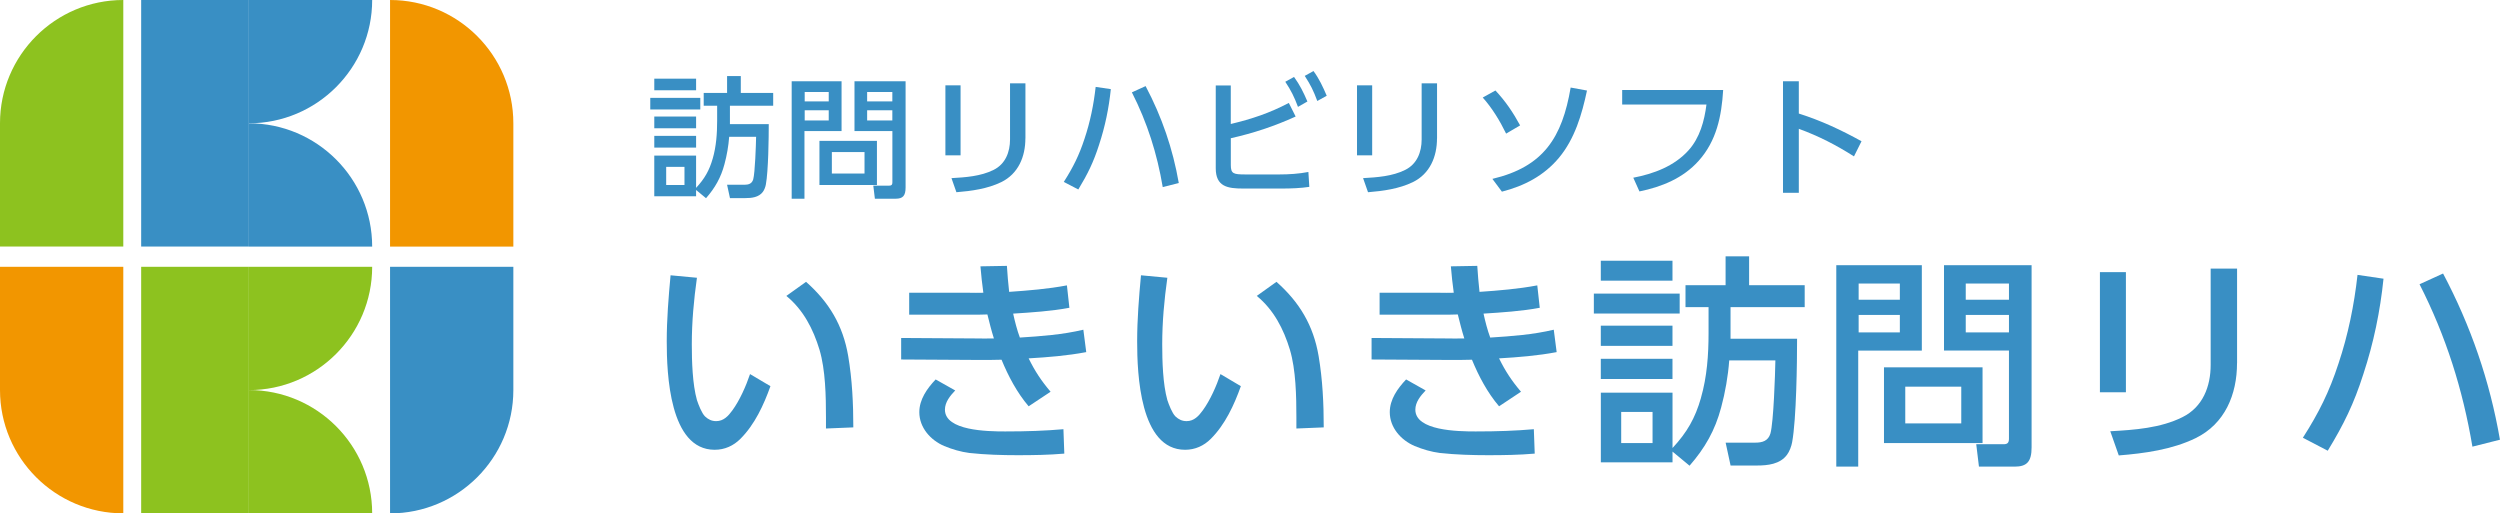 <?xml version="1.0" encoding="UTF-8"?>
<svg id="_レイヤー_2" data-name="レイヤー 2" xmlns="http://www.w3.org/2000/svg" viewBox="0 0 535.7 110">
  <defs>
    <style>
      .cls-1 {
        fill: #398fc4;
      }

      .cls-2 {
        fill: #f29600;
      }

      .cls-3 {
        fill: #8dc21f;
      }
    </style>
  </defs>
  <g id="_レイヤー_1-2" data-name="レイヤー 1">
    <g>
      <path class="cls-1" d="M150.06,20.97v2.49h-10.72v-2.49h10.72ZM152.72,33.99c.76-2.63.95-5.38.95-8.09v-3.25h-2.88v-2.74h5.01v-3.61h2.94v3.61h6.94v2.74h-9.27v3.95h8.32c0,2.91-.08,10.02-.62,12.94-.08.48-.34,1.18-.64,1.57-.87,1.18-2.41,1.34-3.75,1.34h-3.3l-.62-2.86h3.7c.87,0,1.62-.2,1.9-1.15.39-1.4.59-7.39.62-9.13h-5.77c-.14,1.93-.5,4-1.01,5.88-.76,2.86-2.02,5.07-3.95,7.28l-2.13-1.76v1.34h-8.96v-8.71h8.96v6.92c1.82-1.96,2.83-3.72,3.56-6.27ZM149.16,16.85v2.49h-8.96v-2.49h8.96ZM149.16,24.97v2.52h-8.96v-2.52h8.96ZM149.16,29.11v2.52h-8.96v-2.52h8.96ZM142.75,35.75v3.89h3.92v-3.89h-3.92Z"/>
      <path class="cls-1" d="M180.33,17.41v10.67h-7.95v14.5h-2.74v-25.17h10.7ZM172.43,19.71v2.02h5.15v-2.02h-5.15ZM172.43,23.63v2.18h5.15v-2.18h-5.15ZM187.91,39.64h-12.32v-9.46h12.32v9.46ZM178.25,32.59v4.59h7v-4.59h-7ZM183.1,28.08v-10.67h10.95v22.76c0,1.79-.59,2.41-2.13,2.41h-4.45l-.34-2.8h3.42c.5,0,.67-.2.67-.7v-11h-8.12ZM185.81,19.71v2.02h5.4v-2.02h-5.4ZM185.81,23.63v2.18h5.4v-2.18h-5.4Z"/>
      <path class="cls-1" d="M205.83,33.29h-3.25v-15.01h3.25v15.01ZM219.72,29.65c0,3.92-1.51,7.59-5.18,9.38-2.94,1.43-6.38,1.9-9.6,2.16l-1.06-3.02c3.02-.17,6.27-.39,9.02-1.76,2.55-1.26,3.53-3.84,3.53-6.52v-12.04h3.3v11.82Z"/>
      <path class="cls-1" d="M238.03,19.09c-.42,4.09-1.23,8.01-2.52,11.93-1.18,3.7-2.44,6.27-4.45,9.58l-3.11-1.62c1.99-3.11,3.3-5.74,4.45-9.27,1.2-3.58,1.96-7.31,2.38-11.09l3.25.48ZM252.59,39.22l-3.44.87c-1.2-7.14-3.3-13.8-6.61-20.3l2.94-1.34c3.47,6.55,5.85,13.47,7.11,20.78Z"/>
      <path class="cls-1" d="M276.17,22.06l1.46,2.91c-4.54,2.07-9.04,3.56-13.89,4.65v5.74c0,1.88.56,2.02,3.16,2.02h7.22c2.07,0,4.23-.14,6.24-.53l.2,3.19c-1.74.28-4,.36-5.8.36h-8.4c-3.28,0-5.85-.39-5.85-4.34v-17.75h3.22v8.26c4.54-1.09,8.26-2.32,12.43-4.51ZM277.29,16.49c1.26,1.74,2.02,3.3,2.86,5.26l-2.02,1.15c-.81-2.16-1.46-3.47-2.72-5.38l1.88-1.04ZM281.46,15.23c1.23,1.68,2.02,3.39,2.83,5.29l-2.02,1.12c-.84-2.24-1.4-3.39-2.69-5.38l1.88-1.04Z"/>
      <path class="cls-1" d="M294.03,33.29h-3.25v-15.01h3.25v15.01ZM307.92,29.65c0,3.92-1.51,7.59-5.18,9.38-2.94,1.43-6.38,1.9-9.6,2.16l-1.06-3.02c3.02-.17,6.27-.39,9.02-1.76,2.55-1.26,3.53-3.84,3.53-6.52v-12.04h3.3v11.82Z"/>
      <path class="cls-1" d="M325.73,26.87l-3,1.76c-1.32-2.72-3-5.49-5.01-7.73l2.72-1.51c2.16,2.3,3.78,4.7,5.29,7.48ZM334.07,33.79c-3.22,3.86-7.45,6.05-12.24,7.28l-2.04-2.74c11-2.6,14.95-8.9,16.77-19.57l3.5.64c-1.09,5.12-2.6,10.3-5.99,14.39Z"/>
      <path class="cls-1" d="M369.24,19.29c-.34,5.57-1.4,10.89-5.26,15.18-3.33,3.72-7.9,5.57-12.68,6.55l-1.32-2.94c4.37-.84,8.76-2.46,11.82-5.85,2.44-2.69,3.42-6.33,3.86-9.83h-18.06v-3.11h21.64Z"/>
      <path class="cls-1" d="M398.89,30.26l-1.62,3.25c-3.84-2.44-7.53-4.34-11.82-5.91v13.72h-3.39v-23.91h3.39v6.92c4.76,1.51,9.1,3.53,13.44,5.94Z"/>
      <path class="cls-1" d="M149.34,59.52c-.67,4.75-1.1,9.46-1.1,14.26,0,3.6.14,8.54,1.1,11.95.34,1.01,1.01,2.78,1.73,3.5.72.67,1.44,1.01,2.4,1.01,1.58,0,2.59-1.1,3.46-2.3,1.58-2.16,2.93-5.23,3.79-7.78l4.37,2.59c-1.44,4.03-3.36,8.21-6.43,11.28-1.49,1.49-3.36,2.35-5.52,2.35-9.7,0-10.27-16.32-10.27-23.23,0-4.7.38-9.41.82-14.16l5.66.53ZM181.75,76.27c.86,5.09,1.1,10.22,1.1,15.31l-5.86.24v-2.35c0-4.51-.1-10.22-1.39-14.54-1.34-4.42-3.46-8.54-7.1-11.52l4.22-3.02c4.95,4.37,7.92,9.36,9.03,15.89Z"/>
      <path class="cls-1" d="M218.56,72.33c4.56-.29,9.12-.62,13.58-1.68l.62,4.8c-4.08.77-8.21,1.1-12.34,1.34,1.34,2.74,2.74,4.85,4.7,7.15l-4.7,3.12c-2.5-2.93-4.37-6.48-5.81-9.98-1.54.05-3.07.05-4.61.05l-16.9-.1v-4.61l15.89.1c1.3.05,2.64,0,3.98,0-.53-1.68-.96-3.41-1.39-5.14-1.15.05-2.3.05-3.41.05h-13.35v-4.7h12.72c1.06.05,2.11,0,3.17,0-.24-1.87-.48-3.74-.62-5.66l5.67-.1c.1,1.87.29,3.7.48,5.57,4.18-.29,8.3-.62,12.38-1.39l.53,4.8c-3.79.72-8.21,1.01-12.05,1.25.34,1.58.86,3.6,1.44,5.14ZM204.69,83.66c-1.1,1.15-2.21,2.5-2.21,4.13,0,4.51,9.07,4.66,12.91,4.66,4.71,0,8.59-.14,12.48-.48l.19,5.23c-3.31.29-6.67.34-9.99.34s-6.91-.1-10.37-.48c-1.82-.24-3.65-.77-5.38-1.49-2.93-1.25-5.33-3.94-5.33-7.25,0-2.74,1.68-5.09,3.5-7.01l4.18,2.35Z"/>
      <path class="cls-1" d="M250.14,59.52c-.67,4.75-1.1,9.46-1.1,14.26,0,3.6.14,8.54,1.1,11.95.34,1.01,1.01,2.78,1.73,3.5.72.67,1.44,1.01,2.4,1.01,1.58,0,2.59-1.1,3.46-2.3,1.58-2.16,2.93-5.23,3.79-7.78l4.37,2.59c-1.44,4.03-3.36,8.21-6.43,11.28-1.49,1.49-3.36,2.35-5.52,2.35-9.7,0-10.27-16.32-10.27-23.23,0-4.7.38-9.41.82-14.16l5.66.53ZM282.55,76.27c.86,5.09,1.1,10.22,1.1,15.31l-5.86.24v-2.35c0-4.51-.1-10.22-1.39-14.54-1.34-4.42-3.46-8.54-7.1-11.52l4.22-3.02c4.94,4.37,7.92,9.36,9.03,15.89Z"/>
      <path class="cls-1" d="M319.36,72.33c4.56-.29,9.12-.62,13.58-1.68l.62,4.8c-4.08.77-8.21,1.1-12.34,1.34,1.34,2.74,2.74,4.85,4.7,7.15l-4.7,3.12c-2.5-2.93-4.37-6.48-5.81-9.98-1.54.05-3.07.05-4.61.05l-16.9-.1v-4.61l15.89.1c1.3.05,2.64,0,3.98,0-.53-1.68-.96-3.41-1.39-5.14-1.15.05-2.3.05-3.41.05h-13.35v-4.7h12.72c1.06.05,2.11,0,3.17,0-.24-1.87-.48-3.74-.62-5.66l5.66-.1c.1,1.87.29,3.7.48,5.57,4.18-.29,8.3-.62,12.38-1.39l.53,4.8c-3.79.72-8.21,1.01-12.05,1.25.34,1.58.86,3.6,1.44,5.14ZM305.49,83.66c-1.1,1.15-2.21,2.5-2.21,4.13,0,4.51,9.07,4.66,12.91,4.66,4.71,0,8.59-.14,12.48-.48l.19,5.23c-3.31.29-6.67.34-9.98.34s-6.91-.1-10.37-.48c-1.82-.24-3.65-.77-5.38-1.49-2.93-1.25-5.33-3.94-5.33-7.25,0-2.74,1.68-5.09,3.5-7.01l4.18,2.35Z"/>
      <path class="cls-1" d="M359.92,62.92v4.27h-18.39v-4.27h18.39ZM364.48,85.25c1.3-4.51,1.63-9.22,1.63-13.87v-5.57h-4.94v-4.7h8.59v-6.19h5.04v6.19h11.91v4.7h-15.89v6.77h14.26c0,4.99-.14,17.19-1.06,22.18-.14.82-.58,2.02-1.1,2.69-1.49,2.02-4.13,2.3-6.43,2.3h-5.66l-1.06-4.9h6.34c1.49,0,2.78-.34,3.26-1.97.67-2.4,1.01-12.67,1.06-15.65h-9.89c-.24,3.31-.86,6.87-1.73,10.08-1.3,4.9-3.46,8.69-6.77,12.48l-3.65-3.02v2.3h-15.36v-14.93h15.36v11.86c3.12-3.36,4.85-6.38,6.1-10.75ZM358.38,55.87v4.27h-15.36v-4.27h15.36ZM358.38,69.79v4.32h-15.36v-4.32h15.36ZM358.38,76.89v4.32h-15.36v-4.32h15.36ZM347.39,88.27v6.67h6.72v-6.67h-6.72Z"/>
      <path class="cls-1" d="M411.81,56.83v18.29h-13.63v24.87h-4.7v-43.16h18.34ZM398.27,60.76v3.46h8.83v-3.46h-8.83ZM398.27,67.48v3.74h8.83v-3.74h-8.83ZM424.82,94.94h-21.12v-16.23h21.12v16.23ZM408.26,82.85v7.87h12v-7.87h-12ZM416.56,75.12v-18.29h18.77v39.03c0,3.07-1.01,4.13-3.65,4.13h-7.63l-.58-4.8h5.86c.86,0,1.15-.34,1.15-1.2v-18.87h-13.92ZM421.22,60.76v3.46h9.26v-3.46h-9.26ZM421.22,67.48v3.74h9.26v-3.74h-9.26Z"/>
      <path class="cls-1" d="M455.54,84.05h-5.57v-25.73h5.57v25.73ZM479.35,77.81c0,6.72-2.59,13.01-8.88,16.08-5.04,2.45-10.94,3.26-16.46,3.7l-1.82-5.18c5.18-.29,10.75-.67,15.46-3.02,4.37-2.16,6.05-6.58,6.05-11.19v-20.64h5.66v20.26Z"/>
      <path class="cls-1" d="M510.74,59.71c-.72,7.01-2.11,13.73-4.32,20.45-2.02,6.34-4.18,10.75-7.63,16.42l-5.33-2.78c3.41-5.33,5.66-9.84,7.63-15.89,2.06-6.14,3.36-12.53,4.08-19.01l5.57.82ZM535.7,94.22l-5.91,1.49c-2.06-12.24-5.66-23.67-11.33-34.8l5.04-2.3c5.95,11.23,10.03,23.09,12.19,35.62Z"/>
    </g>
  </g>
  <g id="illustration">
    <g>
      <path class="cls-3" d="M26.42,0h0v52.83H0v-26.42C0,11.84,11.84,0,26.42,0Z"/>
      <path class="cls-2" d="M0,57.17h26.42v52.83h0C11.84,110,0,98.16,0,83.58v-26.42H0Z"/>
      <path class="cls-1" d="M83.58,57.17h26.42v26.42c0,14.58-11.84,26.42-26.42,26.42h0v-52.83h0Z"/>
      <g>
        <rect class="cls-3" x="30.25" y="57.17" width="23.08" height="52.83"/>
        <g>
          <path class="cls-3" d="M53.33,57.17h26.42c0,14.58-11.84,26.42-26.42,26.42h0v-26.42h0Z"/>
          <path class="cls-3" d="M53.33,83.58h0c14.58,0,26.42,11.84,26.42,26.42h-26.42v-26.42h0Z"/>
        </g>
      </g>
      <g>
        <rect class="cls-1" x="30.25" width="23.08" height="52.83"/>
        <g>
          <path class="cls-1" d="M53.33,0h26.42c0,14.58-11.84,26.42-26.42,26.42h0V0h0Z"/>
          <path class="cls-1" d="M53.33,26.42h0c14.58,0,26.42,11.84,26.42,26.42h-26.42v-26.42h0Z"/>
        </g>
      </g>
      <path class="cls-2" d="M83.58,0h0C98.16,0,110,11.84,110,26.42v26.42h-26.42V0h0Z"/>
    </g>
  </g>
</svg>